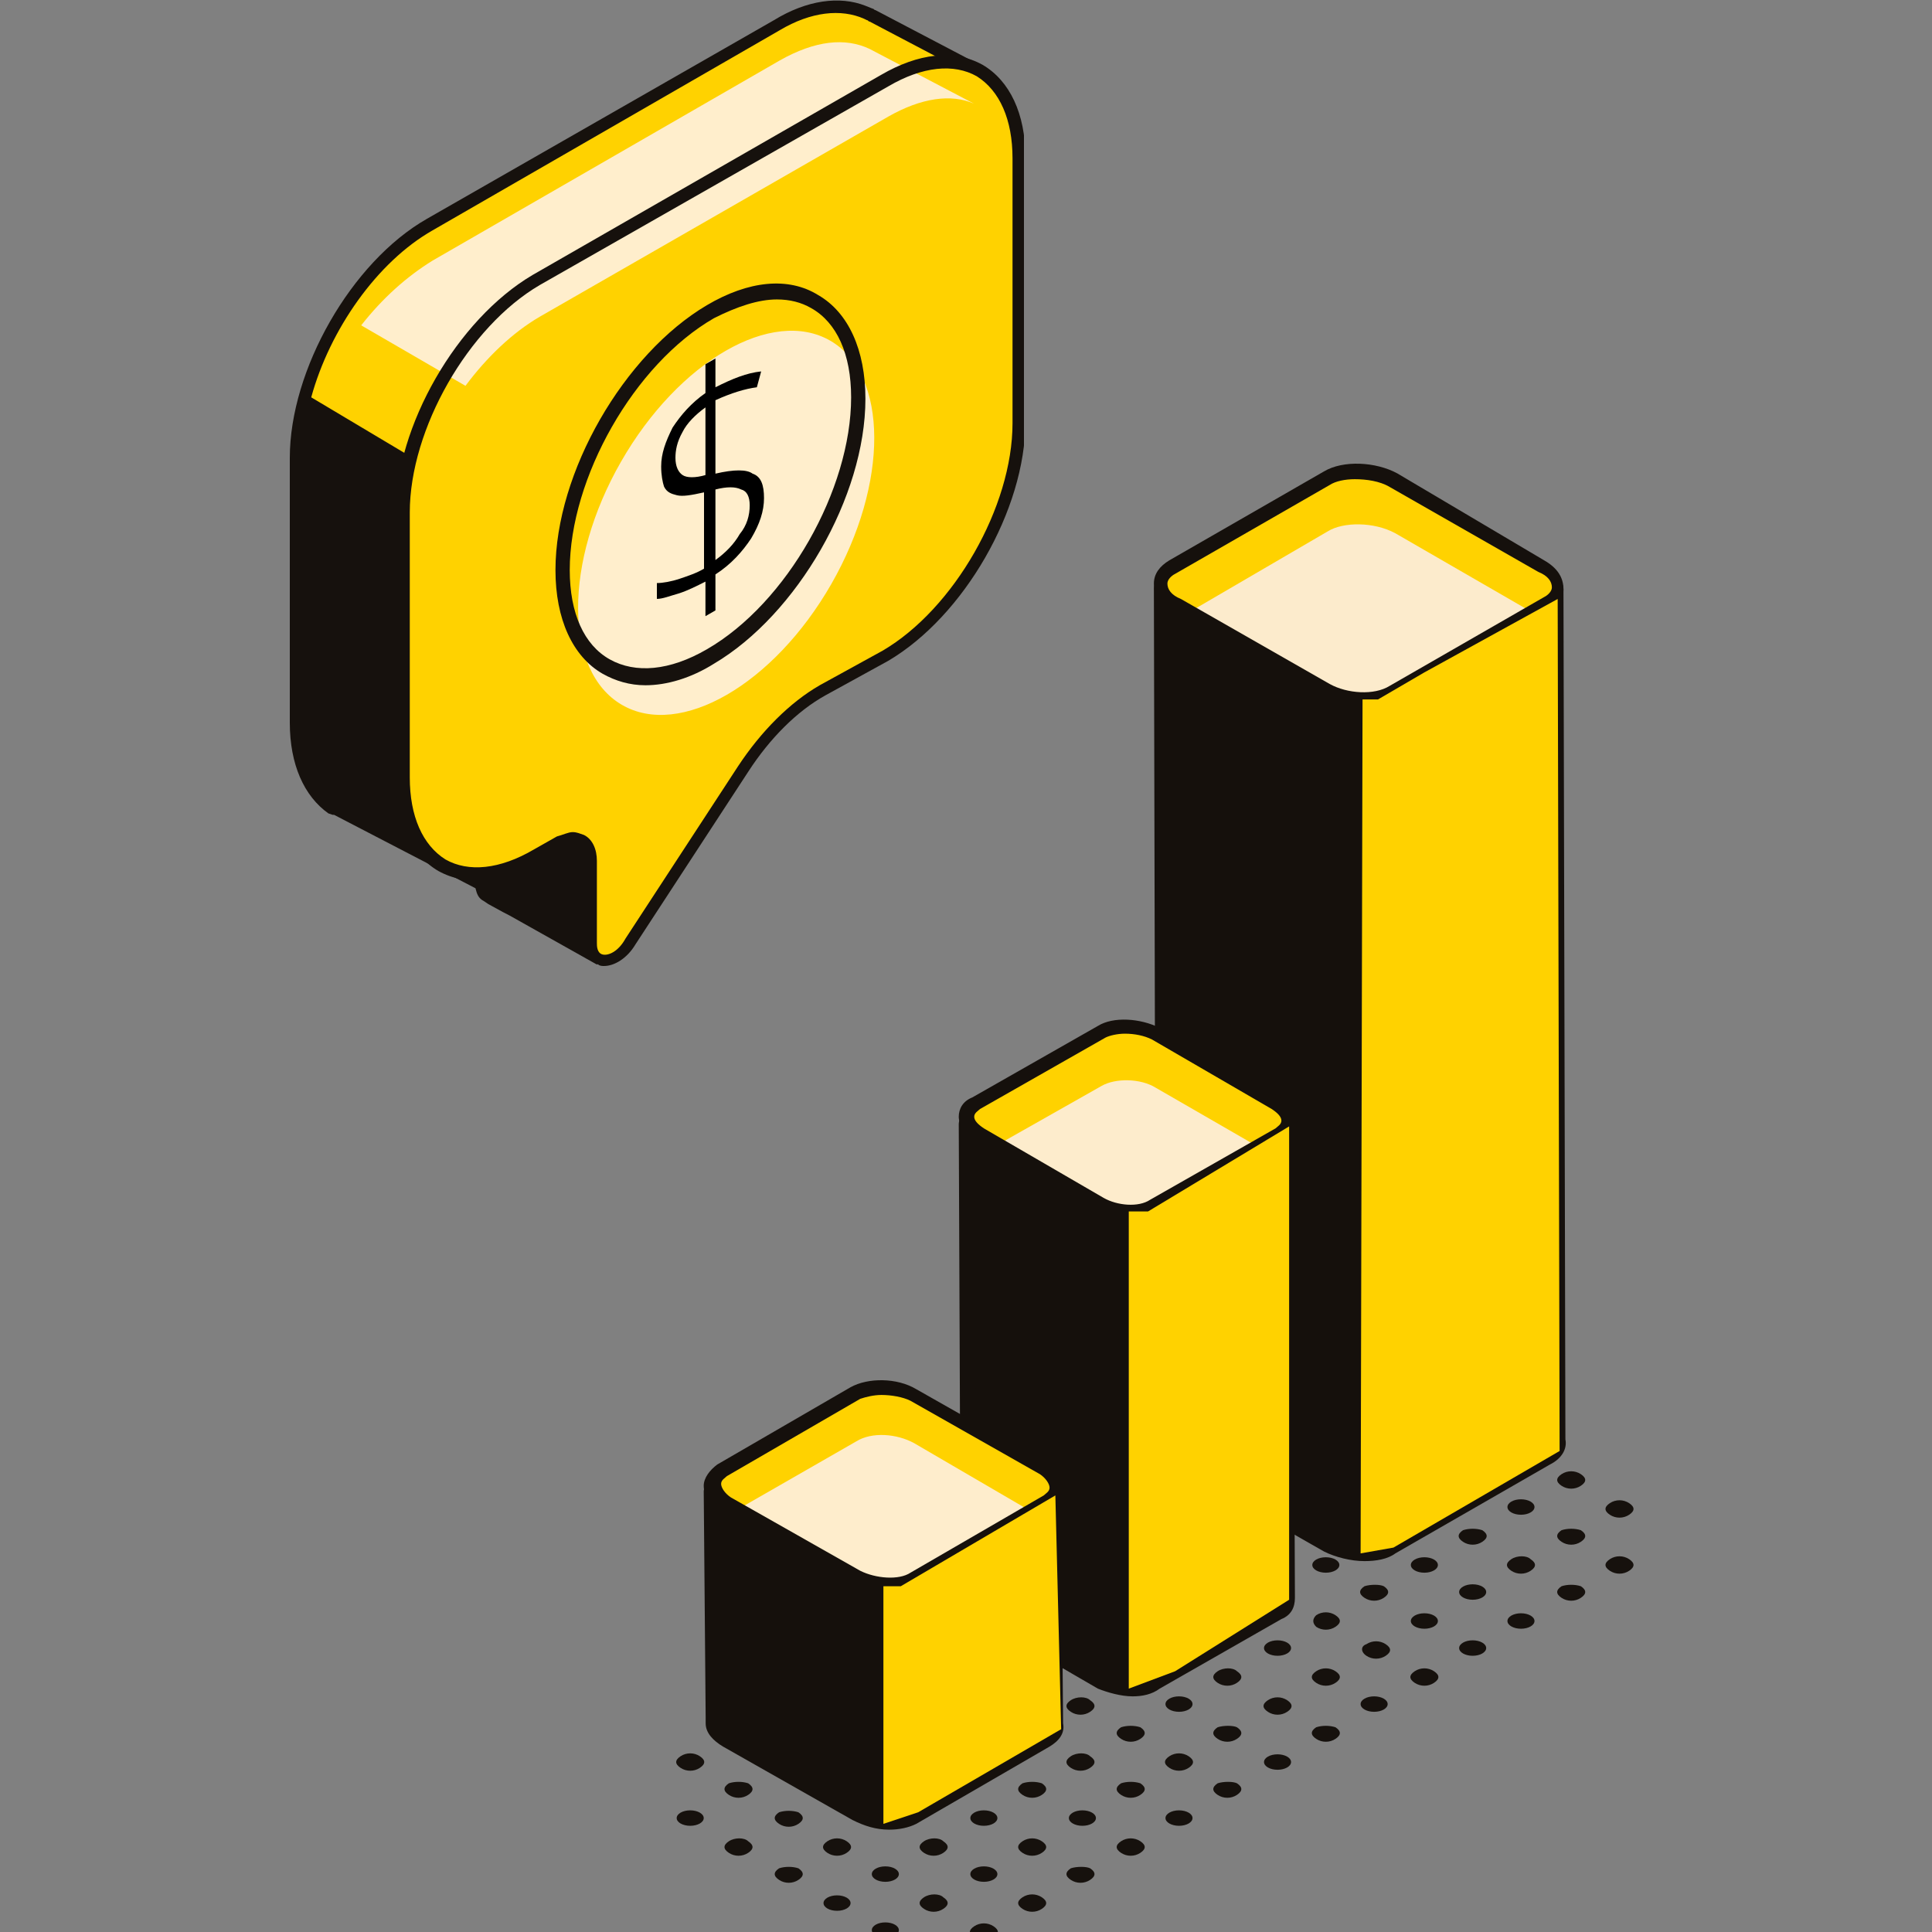 <?xml version="1.0" encoding="UTF-8"?> <svg xmlns="http://www.w3.org/2000/svg" width="100" height="100" viewBox="0 0 100 100" fill="none"><rect x="0" y="0" width="100" height="100" fill="#808080" stroke="none"/> <g clip-path="url(#clip0_76_2096)"> <path d="M51.425 99.703C51.725 99.903 51.725 100.103 51.425 100.303C51.125 100.503 50.725 100.503 50.425 100.303C50.125 100.103 50.125 99.903 50.425 99.703C50.725 99.503 51.125 99.503 51.425 99.703Z" fill="#16110D"></path> <path d="M53.925 98.203C54.225 98.403 54.225 98.603 53.925 98.803C53.625 99.003 53.225 99.003 52.925 98.803C52.625 98.603 52.625 98.403 52.925 98.203C53.225 98.003 53.625 98.003 53.925 98.203Z" fill="#16110D"></path> <path d="M56.425 96.703C56.725 96.903 56.725 97.103 56.425 97.303C56.125 97.503 55.725 97.503 55.425 97.303C55.125 97.103 55.125 96.903 55.425 96.703C55.725 96.603 56.225 96.603 56.425 96.703Z" fill="#16110D"></path> <path d="M59.025 95.303C59.325 95.503 59.325 95.703 59.025 95.903C58.725 96.103 58.325 96.103 58.025 95.903C57.725 95.703 57.725 95.503 58.025 95.303C58.325 95.103 58.725 95.103 59.025 95.303Z" fill="#16110D"></path> <path d="M61.025 94.503C61.412 94.503 61.725 94.324 61.725 94.103C61.725 93.882 61.412 93.703 61.025 93.703C60.639 93.703 60.325 93.882 60.325 94.103C60.325 94.324 60.639 94.503 61.025 94.503Z" fill="#16110D"></path> <path d="M64.025 92.303C64.325 92.503 64.325 92.703 64.025 92.903C63.725 93.103 63.325 93.103 63.025 92.903C62.725 92.703 62.725 92.503 63.025 92.303C63.325 92.203 63.825 92.203 64.025 92.303Z" fill="#16110D"></path> <path d="M66.125 91.603C66.511 91.603 66.825 91.424 66.825 91.203C66.825 90.982 66.511 90.803 66.125 90.803C65.738 90.803 65.425 90.982 65.425 91.203C65.425 91.424 65.738 91.603 66.125 91.603Z" fill="#16110D"></path> <path d="M69.125 89.403C69.425 89.603 69.425 89.803 69.125 90.003C68.825 90.203 68.425 90.203 68.125 90.003C67.825 89.803 67.825 89.603 68.125 89.403C68.425 89.303 68.825 89.303 69.125 89.403Z" fill="#16110D"></path> <path d="M71.125 88.603C71.511 88.603 71.825 88.424 71.825 88.203C71.825 87.982 71.511 87.803 71.125 87.803C70.738 87.803 70.425 87.982 70.425 88.203C70.425 88.424 70.738 88.603 71.125 88.603Z" fill="#16110D"></path> <path d="M45.825 100.303C46.212 100.303 46.525 100.124 46.525 99.903C46.525 99.682 46.212 99.503 45.825 99.503C45.438 99.503 45.125 99.682 45.125 99.903C45.125 100.124 45.438 100.303 45.825 100.303Z" fill="#16110D"></path> <path d="M48.825 98.203C49.125 98.403 49.125 98.603 48.825 98.803C48.525 99.003 48.125 99.003 47.825 98.803C47.525 98.603 47.525 98.403 47.825 98.203C48.125 98.003 48.625 98.003 48.825 98.203Z" fill="#16110D"></path> <path d="M50.925 97.403C51.311 97.403 51.625 97.224 51.625 97.003C51.625 96.782 51.311 96.603 50.925 96.603C50.538 96.603 50.225 96.782 50.225 97.003C50.225 97.224 50.538 97.403 50.925 97.403Z" fill="#16110D"></path> <path d="M53.925 95.303C54.225 95.503 54.225 95.703 53.925 95.903C53.625 96.103 53.225 96.103 52.925 95.903C52.625 95.703 52.625 95.503 52.925 95.303C53.225 95.103 53.625 95.103 53.925 95.303Z" fill="#16110D"></path> <path d="M56.025 94.503C56.412 94.503 56.725 94.324 56.725 94.103C56.725 93.882 56.412 93.703 56.025 93.703C55.639 93.703 55.325 93.882 55.325 94.103C55.325 94.324 55.639 94.503 56.025 94.503Z" fill="#16110D"></path> <path d="M59.025 92.303C59.325 92.503 59.325 92.703 59.025 92.903C58.725 93.103 58.325 93.103 58.025 92.903C57.725 92.703 57.725 92.503 58.025 92.303C58.325 92.203 58.725 92.203 59.025 92.303Z" fill="#16110D"></path> <path d="M61.525 90.903C61.825 91.103 61.825 91.303 61.525 91.503C61.225 91.703 60.825 91.703 60.525 91.503C60.225 91.303 60.225 91.103 60.525 90.903C60.825 90.703 61.225 90.703 61.525 90.903Z" fill="#16110D"></path> <path d="M64.025 89.403C64.325 89.603 64.325 89.803 64.025 90.003C63.725 90.203 63.325 90.203 63.025 90.003C62.725 89.803 62.725 89.603 63.025 89.403C63.325 89.303 63.825 89.303 64.025 89.403Z" fill="#16110D"></path> <path d="M66.625 88.003C66.925 88.203 66.925 88.403 66.625 88.603C66.325 88.803 65.925 88.803 65.625 88.603C65.325 88.403 65.325 88.203 65.625 88.003C65.925 87.803 66.325 87.803 66.625 88.003Z" fill="#16110D"></path> <path d="M69.125 86.503C69.425 86.703 69.425 86.903 69.125 87.103C68.825 87.303 68.425 87.303 68.125 87.103C67.825 86.903 67.825 86.703 68.125 86.503C68.425 86.303 68.825 86.303 69.125 86.503Z" fill="#16110D"></path> <path d="M43.325 98.903C43.712 98.903 44.025 98.724 44.025 98.503C44.025 98.282 43.712 98.103 43.325 98.103C42.938 98.103 42.625 98.282 42.625 98.503C42.625 98.724 42.938 98.903 43.325 98.903Z" fill="#16110D"></path> <path d="M45.825 97.403C46.212 97.403 46.525 97.224 46.525 97.003C46.525 96.782 46.212 96.603 45.825 96.603C45.438 96.603 45.125 96.782 45.125 97.003C45.125 97.224 45.438 97.403 45.825 97.403Z" fill="#16110D"></path> <path d="M48.825 95.303C49.125 95.503 49.125 95.703 48.825 95.903C48.525 96.103 48.125 96.103 47.825 95.903C47.525 95.703 47.525 95.503 47.825 95.303C48.125 95.103 48.625 95.103 48.825 95.303Z" fill="#16110D"></path> <path d="M50.925 94.503C51.311 94.503 51.625 94.324 51.625 94.103C51.625 93.882 51.311 93.703 50.925 93.703C50.538 93.703 50.225 93.882 50.225 94.103C50.225 94.324 50.538 94.503 50.925 94.503Z" fill="#16110D"></path> <path d="M53.925 92.303C54.225 92.503 54.225 92.703 53.925 92.903C53.625 93.103 53.225 93.103 52.925 92.903C52.625 92.703 52.625 92.503 52.925 92.303C53.225 92.203 53.625 92.203 53.925 92.303Z" fill="#16110D"></path> <path d="M56.425 90.903C56.725 91.103 56.725 91.303 56.425 91.503C56.125 91.703 55.725 91.703 55.425 91.503C55.125 91.303 55.125 91.103 55.425 90.903C55.725 90.703 56.225 90.703 56.425 90.903Z" fill="#16110D"></path> <path d="M59.025 89.403C59.325 89.603 59.325 89.803 59.025 90.003C58.725 90.203 58.325 90.203 58.025 90.003C57.725 89.803 57.725 89.603 58.025 89.403C58.325 89.303 58.725 89.303 59.025 89.403Z" fill="#16110D"></path> <path d="M61.025 88.603C61.412 88.603 61.725 88.424 61.725 88.203C61.725 87.982 61.412 87.803 61.025 87.803C60.639 87.803 60.325 87.982 60.325 88.203C60.325 88.424 60.639 88.603 61.025 88.603Z" fill="#16110D"></path> <path d="M64.025 86.503C64.325 86.703 64.325 86.903 64.025 87.103C63.725 87.303 63.325 87.303 63.025 87.103C62.725 86.903 62.725 86.703 63.025 86.503C63.325 86.303 63.825 86.303 64.025 86.503Z" fill="#16110D"></path> <path d="M66.125 85.703C66.511 85.703 66.825 85.524 66.825 85.303C66.825 85.082 66.511 84.903 66.125 84.903C65.738 84.903 65.425 85.082 65.425 85.303C65.425 85.524 65.738 85.703 66.125 85.703Z" fill="#16110D"></path> <path d="M41.325 96.703C41.625 96.903 41.625 97.103 41.325 97.303C41.025 97.503 40.625 97.503 40.325 97.303C40.025 97.103 40.025 96.903 40.325 96.703C40.625 96.603 41.025 96.603 41.325 96.703Z" fill="#16110D"></path> <path d="M43.825 95.303C44.125 95.503 44.125 95.703 43.825 95.903C43.525 96.103 43.125 96.103 42.825 95.903C42.525 95.703 42.525 95.503 42.825 95.303C43.125 95.103 43.525 95.103 43.825 95.303Z" fill="#16110D"></path> <path d="M45.825 94.503C46.212 94.503 46.525 94.324 46.525 94.103C46.525 93.882 46.212 93.703 45.825 93.703C45.438 93.703 45.125 93.882 45.125 94.103C45.125 94.324 45.438 94.503 45.825 94.503Z" fill="#16110D"></path> <path d="M48.825 92.303C49.125 92.503 49.125 92.703 48.825 92.903C48.525 93.103 48.125 93.103 47.825 92.903C47.525 92.703 47.525 92.503 47.825 92.303C48.125 92.203 48.625 92.203 48.825 92.303Z" fill="#16110D"></path> <path d="M50.925 91.603C51.311 91.603 51.625 91.424 51.625 91.203C51.625 90.982 51.311 90.803 50.925 90.803C50.538 90.803 50.225 90.982 50.225 91.203C50.225 91.424 50.538 91.603 50.925 91.603Z" fill="#16110D"></path> <path d="M53.925 89.403C54.225 89.603 54.225 89.803 53.925 90.003C53.625 90.203 53.225 90.203 52.925 90.003C52.625 89.803 52.625 89.603 52.925 89.403C53.225 89.303 53.625 89.303 53.925 89.403Z" fill="#16110D"></path> <path d="M56.425 88.003C56.725 88.203 56.725 88.403 56.425 88.603C56.125 88.803 55.725 88.803 55.425 88.603C55.125 88.403 55.125 88.203 55.425 88.003C55.725 87.803 56.225 87.803 56.425 88.003Z" fill="#16110D"></path> <path d="M59.025 86.503C59.325 86.703 59.325 86.903 59.025 87.103C58.725 87.303 58.325 87.303 58.025 87.103C57.725 86.903 57.725 86.703 58.025 86.503C58.325 86.303 58.725 86.303 59.025 86.503Z" fill="#16110D"></path> <path d="M61.025 85.703C61.412 85.703 61.725 85.524 61.725 85.303C61.725 85.082 61.412 84.903 61.025 84.903C60.639 84.903 60.325 85.082 60.325 85.303C60.325 85.524 60.639 85.703 61.025 85.703Z" fill="#16110D"></path> <path d="M64.025 83.603C64.325 83.803 64.325 84.003 64.025 84.203C63.725 84.403 63.325 84.403 63.025 84.203C62.725 84.003 62.725 83.803 63.025 83.603C63.325 83.403 63.825 83.403 64.025 83.603Z" fill="#16110D"></path> <path d="M38.725 95.303C39.025 95.503 39.025 95.703 38.725 95.903C38.425 96.103 38.025 96.103 37.725 95.903C37.425 95.703 37.425 95.503 37.725 95.303C38.025 95.103 38.525 95.103 38.725 95.303Z" fill="#16110D"></path> <path d="M41.325 93.803C41.625 94.003 41.625 94.203 41.325 94.403C41.025 94.603 40.625 94.603 40.325 94.403C40.025 94.203 40.025 94.003 40.325 93.803C40.625 93.703 41.025 93.703 41.325 93.803Z" fill="#16110D"></path> <path d="M43.825 92.303C44.125 92.503 44.125 92.703 43.825 92.903C43.525 93.103 43.125 93.103 42.825 92.903C42.525 92.703 42.525 92.503 42.825 92.303C43.125 92.203 43.525 92.203 43.825 92.303Z" fill="#16110D"></path> <path d="M45.825 91.603C46.212 91.603 46.525 91.424 46.525 91.203C46.525 90.982 46.212 90.803 45.825 90.803C45.438 90.803 45.125 90.982 45.125 91.203C45.125 91.424 45.438 91.603 45.825 91.603Z" fill="#16110D"></path> <path d="M48.825 89.403C49.125 89.603 49.125 89.803 48.825 90.003C48.525 90.203 48.125 90.203 47.825 90.003C47.525 89.803 47.525 89.603 47.825 89.403C48.125 89.303 48.625 89.303 48.825 89.403Z" fill="#16110D"></path> <path d="M50.925 88.603C51.311 88.603 51.625 88.424 51.625 88.203C51.625 87.982 51.311 87.803 50.925 87.803C50.538 87.803 50.225 87.982 50.225 88.203C50.225 88.424 50.538 88.603 50.925 88.603Z" fill="#16110D"></path> <path d="M53.925 86.503C54.225 86.703 54.225 86.903 53.925 87.103C53.625 87.303 53.225 87.303 52.925 87.103C52.625 86.903 52.625 86.703 52.925 86.503C53.225 86.303 53.625 86.303 53.925 86.503Z" fill="#16110D"></path> <path d="M56.025 85.703C56.412 85.703 56.725 85.524 56.725 85.303C56.725 85.082 56.412 84.903 56.025 84.903C55.639 84.903 55.325 85.082 55.325 85.303C55.325 85.524 55.639 85.703 56.025 85.703Z" fill="#16110D"></path> <path d="M59.025 83.603C59.325 83.803 59.325 84.003 59.025 84.203C58.725 84.403 58.325 84.403 58.025 84.203C57.725 84.003 57.725 83.803 58.025 83.603C58.325 83.403 58.725 83.403 59.025 83.603Z" fill="#16110D"></path> <path d="M61.525 82.103C61.825 82.303 61.825 82.503 61.525 82.703C61.225 82.903 60.825 82.903 60.525 82.703C60.225 82.503 60.225 82.303 60.525 82.103C60.825 82.003 61.225 82.003 61.525 82.103Z" fill="#16110D"></path> <path d="M35.725 94.503C36.112 94.503 36.425 94.324 36.425 94.103C36.425 93.882 36.112 93.703 35.725 93.703C35.339 93.703 35.025 93.882 35.025 94.103C35.025 94.324 35.339 94.503 35.725 94.503Z" fill="#16110D"></path> <path d="M38.725 92.303C39.025 92.503 39.025 92.703 38.725 92.903C38.425 93.103 38.025 93.103 37.725 92.903C37.425 92.703 37.425 92.503 37.725 92.303C38.025 92.203 38.425 92.203 38.725 92.303Z" fill="#16110D"></path> <path d="M41.225 90.903C41.525 91.103 41.525 91.303 41.225 91.503C40.925 91.703 40.525 91.703 40.225 91.503C40.025 91.303 40.025 91.003 40.325 90.903C40.525 90.703 41.025 90.703 41.225 90.903Z" fill="#16110D"></path> <path d="M43.825 89.403C44.025 89.603 44.025 89.803 43.825 90.003C43.525 90.203 43.125 90.203 42.825 90.003C42.525 89.803 42.525 89.603 42.825 89.403C43.125 89.303 43.525 89.303 43.825 89.403Z" fill="#16110D"></path> <path d="M46.325 87.903C46.625 88.103 46.625 88.303 46.325 88.503C46.025 88.703 45.625 88.703 45.325 88.503C45.025 88.303 45.025 88.103 45.325 87.903C45.625 87.803 46.025 87.803 46.325 87.903Z" fill="#16110D"></path> <path d="M48.825 86.503C49.125 86.703 49.125 86.903 48.825 87.103C48.525 87.303 48.125 87.303 47.825 87.103C47.525 86.903 47.525 86.703 47.825 86.503C48.125 86.303 48.625 86.303 48.825 86.503Z" fill="#16110D"></path> <path d="M51.425 85.003C51.725 85.203 51.725 85.403 51.425 85.603C51.125 85.803 50.725 85.803 50.425 85.603C50.125 85.403 50.125 85.203 50.425 85.003C50.725 84.903 51.125 84.903 51.425 85.003Z" fill="#16110D"></path> <path d="M53.925 83.603C54.225 83.803 54.225 84.003 53.925 84.203C53.625 84.403 53.225 84.403 52.925 84.203C52.625 84.003 52.625 83.803 52.925 83.603C53.225 83.403 53.625 83.403 53.925 83.603Z" fill="#16110D"></path> <path d="M55.925 82.803C56.311 82.803 56.625 82.624 56.625 82.403C56.625 82.182 56.311 82.003 55.925 82.003C55.538 82.003 55.225 82.182 55.225 82.403C55.225 82.624 55.538 82.803 55.925 82.803Z" fill="#16110D"></path> <path d="M58.925 80.603C59.225 80.803 59.225 81.003 58.925 81.203C58.625 81.403 58.225 81.403 57.925 81.203C57.625 81.003 57.625 80.803 57.925 80.603C58.225 80.503 58.725 80.503 58.925 80.603Z" fill="#16110D"></path> <path d="M36.225 90.903C36.525 91.103 36.525 91.303 36.225 91.503C35.925 91.703 35.525 91.703 35.225 91.503C34.925 91.303 34.925 91.103 35.225 90.903C35.525 90.703 35.925 90.703 36.225 90.903Z" fill="#16110D"></path> <path d="M38.725 89.403C39.025 89.603 39.025 89.803 38.725 90.003C38.425 90.203 38.025 90.203 37.725 90.003C37.425 89.803 37.425 89.603 37.725 89.403C38.025 89.303 38.425 89.303 38.725 89.403Z" fill="#16110D"></path> <path d="M40.725 88.603C41.112 88.603 41.425 88.424 41.425 88.203C41.425 87.982 41.112 87.803 40.725 87.803C40.339 87.803 40.025 87.982 40.025 88.203C40.025 88.424 40.339 88.603 40.725 88.603Z" fill="#16110D"></path> <path d="M43.325 87.203C43.712 87.203 44.025 87.024 44.025 86.803C44.025 86.582 43.712 86.403 43.325 86.403C42.938 86.403 42.625 86.582 42.625 86.803C42.625 87.024 42.938 87.203 43.325 87.203Z" fill="#16110D"></path> <path d="M46.325 85.003C46.625 85.203 46.625 85.403 46.325 85.603C46.025 85.803 45.625 85.803 45.325 85.603C45.025 85.403 45.025 85.203 45.325 85.003C45.625 84.903 46.025 84.903 46.325 85.003Z" fill="#16110D"></path> <path d="M48.825 83.603C49.125 83.803 49.125 84.003 48.825 84.203C48.525 84.403 48.125 84.403 47.825 84.203C47.525 84.003 47.525 83.803 47.825 83.603C48.125 83.403 48.625 83.403 48.825 83.603Z" fill="#16110D"></path> <path d="M51.425 82.103C51.725 82.303 51.725 82.503 51.425 82.703C51.125 82.903 50.725 82.903 50.425 82.703C50.125 82.503 50.125 82.303 50.425 82.103C50.725 81.903 51.125 81.903 51.425 82.103Z" fill="#16110D"></path> <path d="M53.925 80.603C54.225 80.803 54.225 81.003 53.925 81.203C53.625 81.403 53.225 81.403 52.925 81.203C52.625 81.003 52.625 80.803 52.925 80.603C53.225 80.503 53.625 80.503 53.925 80.603Z" fill="#16110D"></path> <path d="M56.425 79.203C56.725 79.403 56.725 79.603 56.425 79.803C56.125 80.003 55.725 80.003 55.425 79.803C55.125 79.603 55.125 79.403 55.425 79.203C55.725 79.003 56.225 79.003 56.425 79.203Z" fill="#16110D"></path> <path d="M73.225 86.503C73.525 86.303 73.925 86.303 74.225 86.503C74.525 86.703 74.525 86.903 74.225 87.103C73.925 87.303 73.525 87.303 73.225 87.103C72.925 86.903 72.925 86.703 73.225 86.503Z" fill="#16110D"></path> <path d="M76.225 85.703C76.612 85.703 76.925 85.524 76.925 85.303C76.925 85.082 76.612 84.903 76.225 84.903C75.839 84.903 75.525 85.082 75.525 85.303C75.525 85.524 75.839 85.703 76.225 85.703Z" fill="#16110D"></path> <path d="M78.725 84.303C79.112 84.303 79.425 84.124 79.425 83.903C79.425 83.682 79.112 83.503 78.725 83.503C78.339 83.503 78.025 83.682 78.025 83.903C78.025 84.124 78.339 84.303 78.725 84.303Z" fill="#16110D"></path> <path d="M81.825 82.103C82.125 82.303 82.125 82.503 81.825 82.703C81.525 82.903 81.125 82.903 80.825 82.703C80.525 82.503 80.525 82.303 80.825 82.103C81.125 82.003 81.525 82.003 81.825 82.103Z" fill="#16110D"></path> <path d="M84.325 80.703C84.625 80.903 84.625 81.103 84.325 81.303C84.025 81.503 83.625 81.503 83.325 81.303C83.025 81.103 83.025 80.903 83.325 80.703C83.625 80.503 84.025 80.503 84.325 80.703Z" fill="#16110D"></path> <path d="M70.725 85.103C71.025 84.903 71.425 84.903 71.725 85.103C72.025 85.303 72.025 85.503 71.725 85.703C71.425 85.903 71.025 85.903 70.725 85.703C70.425 85.503 70.425 85.203 70.725 85.103Z" fill="#16110D"></path> <path d="M73.725 84.303C74.112 84.303 74.425 84.124 74.425 83.903C74.425 83.682 74.112 83.503 73.725 83.503C73.339 83.503 73.025 83.682 73.025 83.903C73.025 84.124 73.339 84.303 73.725 84.303Z" fill="#16110D"></path> <path d="M76.225 82.803C76.612 82.803 76.925 82.624 76.925 82.403C76.925 82.182 76.612 82.003 76.225 82.003C75.839 82.003 75.525 82.182 75.525 82.403C75.525 82.624 75.839 82.803 76.225 82.803Z" fill="#16110D"></path> <path d="M79.225 80.703C79.525 80.903 79.525 81.103 79.225 81.303C78.925 81.503 78.525 81.503 78.225 81.303C77.925 81.103 77.925 80.903 78.225 80.703C78.525 80.503 79.025 80.503 79.225 80.703Z" fill="#16110D"></path> <path d="M81.825 79.203C82.125 79.403 82.125 79.603 81.825 79.803C81.525 80.003 81.125 80.003 80.825 79.803C80.525 79.603 80.525 79.403 80.825 79.203C81.125 79.103 81.525 79.103 81.825 79.203Z" fill="#16110D"></path> <path d="M84.325 77.803C84.625 78.003 84.625 78.203 84.325 78.403C84.025 78.603 83.625 78.603 83.325 78.403C83.025 78.203 83.025 78.003 83.325 77.803C83.625 77.603 84.025 77.603 84.325 77.803Z" fill="#16110D"></path> <path d="M68.125 83.603C68.425 83.403 68.825 83.403 69.125 83.603C69.425 83.803 69.425 84.003 69.125 84.203C68.825 84.403 68.425 84.403 68.125 84.203C67.925 84.003 67.925 83.803 68.125 83.603Z" fill="#16110D"></path> <path d="M71.625 82.103C71.925 82.303 71.925 82.503 71.625 82.703C71.325 82.903 70.925 82.903 70.625 82.703C70.325 82.503 70.325 82.303 70.625 82.103C70.925 82.003 71.425 82.003 71.625 82.103Z" fill="#16110D"></path> <path d="M73.725 81.403C74.112 81.403 74.425 81.224 74.425 81.003C74.425 80.782 74.112 80.603 73.725 80.603C73.339 80.603 73.025 80.782 73.025 81.003C73.025 81.224 73.339 81.403 73.725 81.403Z" fill="#16110D"></path> <path d="M76.725 79.203C77.025 79.403 77.025 79.603 76.725 79.803C76.425 80.003 76.025 80.003 75.725 79.803C75.425 79.603 75.425 79.403 75.725 79.203C76.025 79.103 76.425 79.103 76.725 79.203Z" fill="#16110D"></path> <path d="M78.725 78.403C79.112 78.403 79.425 78.224 79.425 78.003C79.425 77.782 79.112 77.603 78.725 77.603C78.339 77.603 78.025 77.782 78.025 78.003C78.025 78.224 78.339 78.403 78.725 78.403Z" fill="#16110D"></path> <path d="M81.825 76.303C82.125 76.503 82.125 76.703 81.825 76.903C81.525 77.103 81.125 77.103 80.825 76.903C80.525 76.703 80.525 76.503 80.825 76.303C81.125 76.103 81.525 76.103 81.825 76.303Z" fill="#16110D"></path> <path d="M65.625 82.103C65.925 81.903 66.325 81.903 66.625 82.103C66.925 82.303 66.925 82.503 66.625 82.703C66.325 82.903 65.925 82.903 65.625 82.703C65.325 82.503 65.325 82.303 65.625 82.103Z" fill="#16110D"></path> <path d="M68.625 81.403C69.011 81.403 69.325 81.224 69.325 81.003C69.325 80.782 69.011 80.603 68.625 80.603C68.238 80.603 67.925 80.782 67.925 81.003C67.925 81.224 68.238 81.403 68.625 81.403Z" fill="#16110D"></path> <path d="M71.625 79.203C71.925 79.403 71.925 79.603 71.625 79.803C71.325 80.003 70.925 80.003 70.625 79.803C70.325 79.603 70.325 79.403 70.625 79.203C70.925 79.103 71.425 79.103 71.625 79.203Z" fill="#16110D"></path> <path d="M74.225 77.803C74.525 78.003 74.525 78.203 74.225 78.403C73.925 78.603 73.525 78.603 73.225 78.403C72.925 78.203 72.925 78.003 73.225 77.803C73.525 77.603 73.925 77.603 74.225 77.803Z" fill="#16110D"></path> <path d="M76.225 77.003C76.612 77.003 76.925 76.824 76.925 76.603C76.925 76.382 76.612 76.203 76.225 76.203C75.839 76.203 75.525 76.382 75.525 76.603C75.525 76.824 75.839 77.003 76.225 77.003Z" fill="#16110D"></path> <path d="M79.225 74.803C79.525 75.003 79.525 75.203 79.225 75.403C78.925 75.603 78.525 75.603 78.225 75.403C77.925 75.203 77.925 75.003 78.225 74.803C78.525 74.703 79.025 74.703 79.225 74.803Z" fill="#16110D"></path> <path d="M63.125 80.703C63.425 80.503 63.825 80.503 64.125 80.703C64.425 80.903 64.425 81.103 64.125 81.303C63.825 81.503 63.425 81.503 63.125 81.303C62.825 81.103 62.825 80.803 63.125 80.703Z" fill="#16110D"></path> <path d="M66.625 79.203C66.925 79.403 66.925 79.603 66.625 79.803C66.325 80.003 65.925 80.003 65.625 79.803C65.325 79.603 65.325 79.403 65.625 79.203C65.925 79.103 66.325 79.103 66.625 79.203Z" fill="#16110D"></path> <path d="M69.125 77.803C69.425 78.003 69.425 78.203 69.125 78.403C68.825 78.603 68.425 78.603 68.125 78.403C67.825 78.203 67.825 78.003 68.125 77.803C68.425 77.603 68.825 77.603 69.125 77.803Z" fill="#16110D"></path> <path d="M71.625 76.303C71.925 76.503 71.925 76.703 71.625 76.903C71.325 77.103 70.925 77.103 70.625 76.903C70.325 76.703 70.325 76.503 70.625 76.303C70.925 76.103 71.425 76.103 71.625 76.303Z" fill="#16110D"></path> <path d="M73.725 75.503C74.112 75.503 74.425 75.324 74.425 75.103C74.425 74.882 74.112 74.703 73.725 74.703C73.339 74.703 73.025 74.882 73.025 75.103C73.025 75.324 73.339 75.503 73.725 75.503Z" fill="#16110D"></path> <path d="M76.225 74.003C76.612 74.003 76.925 73.824 76.925 73.603C76.925 73.382 76.612 73.203 76.225 73.203C75.839 73.203 75.525 73.382 75.525 73.603C75.525 73.824 75.839 74.003 76.225 74.003Z" fill="#16110D"></path> <path d="M60.525 79.203C60.825 79.003 61.225 79.003 61.525 79.203C61.825 79.403 61.825 79.603 61.525 79.803C61.225 80.003 60.825 80.003 60.525 79.803C60.325 79.603 60.325 79.403 60.525 79.203Z" fill="#16110D"></path> <path d="M64.025 77.703C64.325 77.903 64.325 78.103 64.025 78.303C63.725 78.503 63.325 78.503 63.025 78.303C62.725 78.103 62.725 77.903 63.025 77.703C63.325 77.603 63.825 77.603 64.025 77.703Z" fill="#16110D"></path> <path d="M66.625 76.303C66.925 76.503 66.925 76.703 66.625 76.903C66.325 77.103 65.925 77.103 65.625 76.903C65.325 76.703 65.325 76.503 65.625 76.303C65.825 76.103 66.325 76.103 66.625 76.303Z" fill="#16110D"></path> <path d="M69.125 74.803C69.425 75.003 69.425 75.203 69.125 75.403C68.825 75.603 68.425 75.603 68.125 75.403C67.825 75.203 67.825 75.003 68.125 74.803C68.425 74.703 68.825 74.703 69.125 74.803Z" fill="#16110D"></path> <path d="M71.625 73.403C71.925 73.603 71.925 73.803 71.625 74.003C71.325 74.203 70.925 74.203 70.625 74.003C70.325 73.803 70.325 73.603 70.625 73.403C70.925 73.203 71.325 73.203 71.625 73.403Z" fill="#16110D"></path> <path d="M73.725 72.603C74.112 72.603 74.425 72.424 74.425 72.203C74.425 71.982 74.112 71.803 73.725 71.803C73.339 71.803 73.025 71.982 73.025 72.203C73.025 72.424 73.339 72.603 73.725 72.603Z" fill="#16110D"></path> <path d="M58.025 77.703C58.325 77.503 58.725 77.503 59.025 77.703C59.325 77.903 59.325 78.103 59.025 78.303C58.725 78.503 58.325 78.503 58.025 78.303C57.725 78.103 57.725 77.903 58.025 77.703Z" fill="#16110D"></path> <path d="M61.025 77.003C61.412 77.003 61.725 76.824 61.725 76.603C61.725 76.382 61.412 76.203 61.025 76.203C60.639 76.203 60.325 76.382 60.325 76.603C60.325 76.824 60.639 77.003 61.025 77.003Z" fill="#16110D"></path> <path d="M64.025 74.803C64.325 75.003 64.325 75.203 64.025 75.403C63.725 75.603 63.325 75.603 63.025 75.403C62.725 75.203 62.725 75.003 63.025 74.803C63.325 74.703 63.825 74.703 64.025 74.803Z" fill="#16110D"></path> <path d="M66.625 73.403C66.925 73.603 66.925 73.803 66.625 74.003C66.325 74.203 65.925 74.203 65.625 74.003C65.325 73.803 65.325 73.603 65.625 73.403C65.825 73.203 66.325 73.203 66.625 73.403Z" fill="#16110D"></path> <path d="M69.125 71.903C69.425 72.103 69.425 72.303 69.125 72.503C68.825 72.703 68.425 72.703 68.125 72.503C67.825 72.303 68.825 71.703 69.125 71.903Z" fill="#16110D"></path> <path d="M56.425 76.303C56.725 76.503 56.725 76.703 56.425 76.903C56.125 77.103 55.725 77.103 55.425 76.903C55.225 76.703 56.225 76.103 56.425 76.303Z" fill="#16110D"></path> <path d="M59.025 74.803C59.325 75.003 59.325 75.203 59.025 75.403C58.725 75.603 58.325 75.603 58.025 75.403C57.725 75.203 58.725 74.703 59.025 74.803Z" fill="#16110D"></path> <path d="M80.624 74.503V30.303H60.024L60.124 74.303C60.124 74.403 60.124 74.403 60.124 74.503C60.124 74.903 60.424 75.203 60.924 75.503L68.624 79.903C69.624 80.503 71.224 80.603 72.124 80.003L80.124 75.403C80.524 75.203 80.724 74.803 80.624 74.503Z" fill="#15100C"></path> <path d="M70.625 80.803C69.925 80.803 69.125 80.603 68.525 80.303L60.825 75.903C60.225 75.603 59.825 75.103 59.825 74.603C59.825 74.503 59.825 74.403 59.825 74.303L59.725 30.503C59.725 30.103 60.025 29.903 60.325 29.903H80.325C80.725 29.903 80.925 30.203 80.925 30.503L81.025 74.503C81.125 75.003 80.825 75.503 80.225 75.803L72.225 80.403C71.825 80.703 71.225 80.803 70.625 80.803ZM60.425 30.603L60.525 74.303C60.525 74.403 60.525 74.403 60.525 74.403C60.525 74.703 60.825 74.903 61.225 75.103L68.925 79.503C69.825 80.003 71.225 80.103 72.025 79.603L80.025 75.003C80.225 74.903 80.425 74.703 80.425 74.403L80.225 30.603H60.425Z" fill="#15100C"></path> <path d="M80.025 31.303L72.025 35.903C71.125 36.403 69.625 36.303 68.525 35.803L60.825 31.403C59.825 30.803 59.725 29.903 60.625 29.403L68.625 24.803C69.525 24.303 71.025 24.403 72.125 24.903L79.825 29.303C80.825 29.903 80.925 30.803 80.025 31.303Z" fill="#FFD200"></path> <path d="M68.724 27.503L61.524 31.703L68.624 35.803C69.624 36.403 71.224 36.503 72.124 35.903L79.324 31.703L72.224 27.603C71.124 27.003 69.524 27.003 68.724 27.503Z" fill="#FCEBCC"></path> <path d="M70.525 36.603C69.825 36.603 69.025 36.403 68.425 36.103L60.725 31.703C60.025 31.303 59.725 30.803 59.725 30.203C59.725 29.703 60.025 29.303 60.525 29.003L68.525 24.403C69.525 23.803 71.225 23.903 72.325 24.503L79.925 29.003C80.625 29.403 80.925 29.903 80.925 30.503C80.925 31.003 80.625 31.403 80.125 31.703L72.125 36.303C71.725 36.503 71.125 36.603 70.525 36.603ZM70.125 24.803C69.625 24.803 69.125 24.903 68.825 25.103L60.825 29.703C60.625 29.803 60.425 30.003 60.425 30.203C60.425 30.503 60.625 30.803 61.125 31.003L68.825 35.403C69.725 35.903 71.125 36.003 71.925 35.503L79.925 30.903C80.125 30.803 80.325 30.603 80.325 30.403C80.325 30.103 80.125 29.803 79.625 29.603L71.925 25.203C71.425 24.903 70.725 24.803 70.125 24.803Z" fill="#15100C"></path> <path d="M70.525 36.203L70.425 80.403L72.125 80.103L80.725 75.103L80.625 31.003L73.725 34.803L71.325 36.203H70.525Z" fill="#FFD200"></path> <path d="M66.725 82.603L66.625 57.803H50.125L50.225 82.403C50.225 82.503 50.225 82.503 50.225 82.603C50.225 82.903 50.525 83.203 50.925 83.403L57.025 87.003C57.825 87.503 59.125 87.503 59.825 87.103L66.325 83.403C66.625 83.203 66.825 82.903 66.725 82.603Z" fill="#15100C"></path> <path d="M58.625 87.803C58.025 87.803 57.325 87.603 56.825 87.403L50.625 83.803C50.125 83.503 49.825 83.103 49.725 82.703C49.725 82.603 49.725 82.503 49.725 82.503L49.625 58.203C49.625 57.803 49.925 57.603 50.225 57.603H66.325C66.625 57.603 66.925 57.903 66.925 58.203L67.025 82.703C67.025 83.203 66.825 83.603 66.325 83.803L60.025 87.403C59.625 87.703 59.125 87.803 58.625 87.803ZM50.525 82.503C50.525 82.703 50.725 82.903 51.025 83.003L57.225 86.603C57.925 87.003 59.025 87.103 59.625 86.703L66.125 83.003C66.225 82.903 66.425 82.803 66.425 82.603L66.325 58.203H50.425L50.525 82.403V82.503Z" fill="#15100C"></path> <path d="M66.225 58.703L59.725 62.403C59.025 62.803 57.725 62.803 56.925 62.303L50.725 58.703C49.925 58.203 49.825 57.503 50.525 57.103L57.025 53.403C57.725 53.003 59.025 53.003 59.825 53.503L66.025 57.103C66.825 57.503 66.925 58.303 66.225 58.703Z" fill="#FFD200"></path> <path d="M59.725 62.303L65.025 59.303L59.825 56.303C59.025 55.803 57.725 55.803 57.025 56.203L51.725 59.203L56.925 62.203C57.825 62.703 59.025 62.703 59.725 62.303Z" fill="#FDECCC"></path> <path d="M58.525 63.103C57.925 63.103 57.225 62.903 56.725 62.703L50.525 59.003C49.925 58.703 49.625 58.203 49.625 57.803C49.625 57.403 49.825 57.003 50.325 56.803L56.825 53.103C57.625 52.603 59.025 52.703 60.025 53.203L66.225 56.803C66.825 57.103 67.125 57.603 67.125 58.003C67.125 58.403 66.925 58.803 66.425 59.003L59.925 62.703C59.525 63.003 59.025 63.103 58.525 63.103ZM58.225 53.503C57.825 53.503 57.425 53.603 57.225 53.703L50.725 57.403C50.625 57.503 50.425 57.603 50.425 57.803C50.425 58.003 50.625 58.203 50.925 58.403L57.125 62.003C57.825 62.403 58.925 62.503 59.525 62.103L66.025 58.403C66.125 58.303 66.325 58.203 66.325 58.003C66.325 57.803 66.125 57.603 65.825 57.403L59.625 53.803C59.225 53.603 58.725 53.503 58.225 53.503Z" fill="#15100C"></path> <path d="M58.425 62.703V87.403L60.825 86.503L66.725 82.803V58.303L59.425 62.703H58.425Z" fill="#FFD200"></path> <path d="M54.725 89.203L54.625 76.903H36.825L36.925 89.003C36.925 89.103 36.925 89.103 36.925 89.203C36.925 89.503 37.225 89.803 37.625 90.103L44.325 93.903C45.225 94.403 46.525 94.503 47.325 94.003L54.225 90.003C54.625 89.803 54.825 89.503 54.725 89.203Z" fill="#15100C"></path> <path d="M46.025 94.703C45.325 94.703 44.725 94.503 44.125 94.203L37.425 90.403C36.925 90.103 36.525 89.703 36.525 89.203C36.525 89.103 36.525 89.003 36.525 88.903L36.425 77.203C36.425 76.903 36.725 76.603 37.025 76.603H54.325C54.625 76.603 54.925 76.903 54.925 77.203L55.025 89.203C55.125 89.703 54.825 90.103 54.325 90.403L47.425 94.403C47.025 94.603 46.525 94.703 46.025 94.703ZM37.225 77.303L37.325 89.003C37.325 89.103 37.325 89.103 37.325 89.103C37.325 89.303 37.525 89.503 37.825 89.703L44.525 93.503C45.325 93.903 46.525 94.003 47.125 93.603L54.025 89.603C54.225 89.503 54.425 89.303 54.325 89.103L54.225 77.203H37.225V77.303Z" fill="#15100C"></path> <path d="M54.225 77.803L47.325 81.803C46.525 82.203 45.225 82.203 44.325 81.703L37.625 77.903C36.725 77.403 36.625 76.603 37.425 76.203L44.325 72.203C45.125 71.803 46.425 71.803 47.325 72.303L54.025 76.103C54.825 76.603 54.925 77.403 54.225 77.803Z" fill="#FFD200"></path> <path d="M47.225 81.703L53.325 78.203L47.325 74.703C46.425 74.203 45.125 74.103 44.325 74.603L38.225 78.103L44.225 81.603C45.125 82.103 46.525 82.103 47.225 81.703Z" fill="#FEEDCC"></path> <path d="M45.925 82.503C45.225 82.503 44.625 82.303 44.025 82.003L37.325 78.203C36.725 77.903 36.425 77.403 36.425 76.903C36.425 76.503 36.725 76.103 37.125 75.803L44.025 71.803C44.925 71.303 46.425 71.303 47.425 71.903L54.125 75.703C54.725 76.003 55.025 76.503 55.025 77.003C55.025 77.403 54.725 77.803 54.325 78.103L47.425 82.103C47.025 82.403 46.525 82.503 45.925 82.503ZM45.625 72.203C45.225 72.203 44.825 72.303 44.525 72.403L37.625 76.403C37.525 76.503 37.325 76.603 37.325 76.803C37.325 77.003 37.525 77.303 37.825 77.503L44.525 81.303C45.325 81.703 46.525 81.803 47.125 81.403L54.025 77.403C54.125 77.303 54.325 77.203 54.325 77.003C54.325 76.803 54.125 76.503 53.825 76.303L47.125 72.503C46.725 72.303 46.125 72.203 45.625 72.203Z" fill="#15100C"></path> <path d="M45.725 82.103V94.403L47.525 93.803L54.925 89.503L54.625 77.403L46.625 82.103H45.725Z" fill="#FFD200"></path> <g clip-path="url(#clip1_76_2096)"> <path d="M50.856 3.8L45.164 0.82C45.09 0.82 45.09 0.745 45.016 0.745L44.868 0.671C43.611 0.075 42.059 0.224 40.21 1.267L22.245 11.624C18.401 13.86 15.296 19.225 15.296 23.696V37.407C15.296 39.642 16.035 41.133 17.292 41.878H17.366L24.907 45.753C24.981 46.051 25.055 46.274 25.203 46.349L25.276 46.423C26.164 46.945 26.459 47.094 26.459 47.094L30.747 49.478C30.747 49.478 34 39.046 34 38.897C34 38.748 31.634 35.916 31.634 35.916L26.903 41.207L30.599 35.544C31.782 33.756 33.187 32.34 34.666 31.446L43.315 26.378C47.16 24.143 44.868 22.057 44.868 17.586V7.452L50.856 3.8Z" fill="#FFD200"></path> <path d="M49.525 4.247L50.191 3.8H50.117L49.525 4.247Z" fill="#16110D"></path> <path d="M44.572 17.586C44.572 21.908 46.938 23.919 43.241 26.081L34.591 31.148C33.039 32.042 31.56 33.532 30.377 35.32L26.681 40.984L27.198 41.356L31.708 36.364C32.595 37.481 33.556 38.599 33.778 38.897C33.556 39.717 31.856 45.157 30.673 48.957L30.525 49.031V44.113L29.49 43.294L26.311 45.082L24.833 45.455L21.802 43.89L20.84 41.729L20.693 26.975L21.358 23.696L16.109 20.566C17.07 17.064 19.51 13.562 22.393 11.922L40.358 1.565C41.984 0.596 43.537 0.447 44.72 0.969L44.868 1.043C44.942 1.043 44.942 1.118 45.016 1.118L50.117 3.8L50.708 3.353L45.311 0.522C45.237 0.522 45.237 0.447 45.163 0.447L44.794 0.298C43.463 -0.224 41.763 1.23095e-05 40.062 1.043L22.097 11.326C18.179 13.562 15 19.151 15 23.696V37.407C15 39.568 15.739 41.207 16.996 42.101L17.218 42.176H17.292L24.611 45.976C24.685 46.274 24.759 46.498 25.055 46.647L25.276 46.796C25.942 47.168 26.237 47.318 26.385 47.392L30.895 49.925L31.117 49.627C34.37 39.121 34.37 38.972 34.37 38.897C34.37 38.748 34.37 38.599 31.93 35.693L31.708 35.395L29.49 37.854L30.895 35.618C32.004 33.905 33.409 32.489 34.887 31.669L43.537 26.602C47.455 24.292 45.237 22.057 45.237 17.511V7.601L49.599 4.173L44.572 7.303V17.586Z" fill="#16110D"></path> <path d="M45.755 4.173L27.79 14.456C23.946 16.692 20.841 22.057 20.841 26.528V40.239C20.841 44.709 23.946 46.498 27.79 44.262L28.973 43.592C29.86 43.07 30.6 43.517 30.6 44.56V48.808C30.6 50 31.856 50 32.67 48.733L38.51 39.791C39.693 38.003 41.098 36.587 42.576 35.693L45.829 33.905C49.673 31.669 52.779 26.304 52.779 21.833V8.197C52.705 3.726 49.6 1.937 45.755 4.173Z" fill="#FFD200"></path> <path d="M43.029 30.229C46.01 25.025 45.989 19.389 42.984 17.64C39.978 15.891 35.126 18.692 32.145 23.895C29.164 29.098 29.184 34.734 32.19 36.483C35.196 38.232 40.048 35.432 43.029 30.229Z" fill="#FFEECC"></path> <path d="M33.409 35.469C32.595 35.469 31.856 35.246 31.191 34.873C29.638 33.979 28.751 32.042 28.751 29.508C28.751 24.441 32.3 18.331 36.588 15.797C38.731 14.531 40.802 14.307 42.354 15.276C43.907 16.17 44.794 18.107 44.794 20.641C44.794 25.708 41.245 31.818 36.957 34.352C35.774 35.097 34.517 35.469 33.409 35.469ZM40.21 15.499C39.249 15.499 38.14 15.872 36.957 16.468C32.817 18.852 29.49 24.739 29.49 29.508C29.49 31.744 30.23 33.383 31.56 34.128C32.891 34.873 34.665 34.724 36.588 33.607C40.728 31.222 44.054 25.335 44.054 20.566C44.054 18.331 43.315 16.692 41.984 15.946C41.467 15.648 40.876 15.499 40.21 15.499Z" fill="#16110D"></path> <path d="M39.545 25.782C39.545 26.453 39.323 27.124 38.879 27.869C38.436 28.54 37.844 29.21 37.031 29.732V31.595L36.514 31.893V30.104C36.07 30.328 35.627 30.552 35.183 30.701C34.665 30.849 34.296 30.999 34 30.999V30.179C34.296 30.179 34.739 30.104 35.183 29.955C35.627 29.806 36.07 29.657 36.44 29.434V25.484C35.774 25.633 35.331 25.708 35.035 25.633C34.739 25.559 34.517 25.484 34.37 25.186C34.296 24.963 34.222 24.59 34.222 24.143C34.222 23.473 34.444 22.876 34.813 22.131C35.257 21.461 35.774 20.864 36.514 20.343V18.852L37.031 18.554V20.045C37.918 19.598 38.658 19.3 39.397 19.225L39.175 20.045C38.584 20.119 37.844 20.343 37.031 20.715V24.516C37.992 24.292 38.658 24.292 38.953 24.516C39.397 24.665 39.545 25.112 39.545 25.782ZM34.961 23.696C34.961 24.143 35.109 24.441 35.331 24.59C35.553 24.739 35.996 24.739 36.514 24.59V21.088C35.996 21.461 35.553 21.908 35.331 22.355C35.035 22.876 34.961 23.323 34.961 23.696ZM38.805 26.155C38.805 25.708 38.658 25.41 38.362 25.335C38.066 25.186 37.623 25.186 37.031 25.335V28.987C37.549 28.614 37.992 28.167 38.288 27.645C38.658 27.198 38.805 26.677 38.805 26.155Z" fill="black"></path> <path d="M45.976 6.036C47.677 5.067 49.229 4.844 50.412 5.365L45.015 2.534C43.758 1.937 42.206 2.086 40.358 3.13L22.393 13.487C21.062 14.307 19.805 15.425 18.696 16.84L24.093 19.97C25.202 18.48 26.533 17.213 27.938 16.393L45.976 6.036Z" fill="#FFEECC"></path> <path d="M31.265 50C31.191 50 31.043 50 30.969 49.925C30.525 49.776 30.23 49.329 30.23 48.733V44.486C30.23 44.113 30.082 43.815 29.934 43.741C29.712 43.592 29.416 43.666 29.12 43.89L27.938 44.56C26.015 45.678 24.167 45.902 22.689 45.082C21.284 44.262 20.471 42.548 20.471 40.313V26.602C20.471 22.057 23.65 16.543 27.568 14.232L45.607 3.875C47.529 2.757 49.377 2.534 50.856 3.353C52.261 4.173 53.074 5.887 53.074 8.122V21.833C53.074 26.379 49.895 31.893 45.977 34.203L42.724 35.991C41.245 36.811 39.84 38.227 38.731 39.94L32.891 48.882C32.447 49.627 31.782 50 31.265 50ZM29.638 43.07C29.86 43.07 30.008 43.145 30.23 43.219C30.673 43.443 30.895 43.964 30.895 44.56V48.808C30.895 48.957 30.895 49.329 31.191 49.404C31.486 49.478 32.004 49.255 32.373 48.584L38.214 39.642C39.397 37.854 40.875 36.364 42.428 35.469L45.681 33.681C49.377 31.52 52.408 26.23 52.408 21.908V8.197C52.408 6.185 51.743 4.695 50.56 3.949C49.377 3.279 47.751 3.428 45.977 4.471L27.938 14.754C24.241 16.915 21.21 22.206 21.21 26.528V40.239C21.21 42.25 21.875 43.741 23.058 44.486C24.241 45.157 25.868 45.008 27.642 43.964L28.825 43.294C29.12 43.219 29.416 43.07 29.638 43.07Z" fill="#16110D"></path> </g> </g> <defs> <clipPath id="clip0_76_2096"> <rect width="100" height="100" fill="white"></rect> </clipPath> <clipPath id="clip1_76_2096"> <rect width="38" height="50" fill="white" transform="translate(15)"></rect> </clipPath> </defs> </svg> 